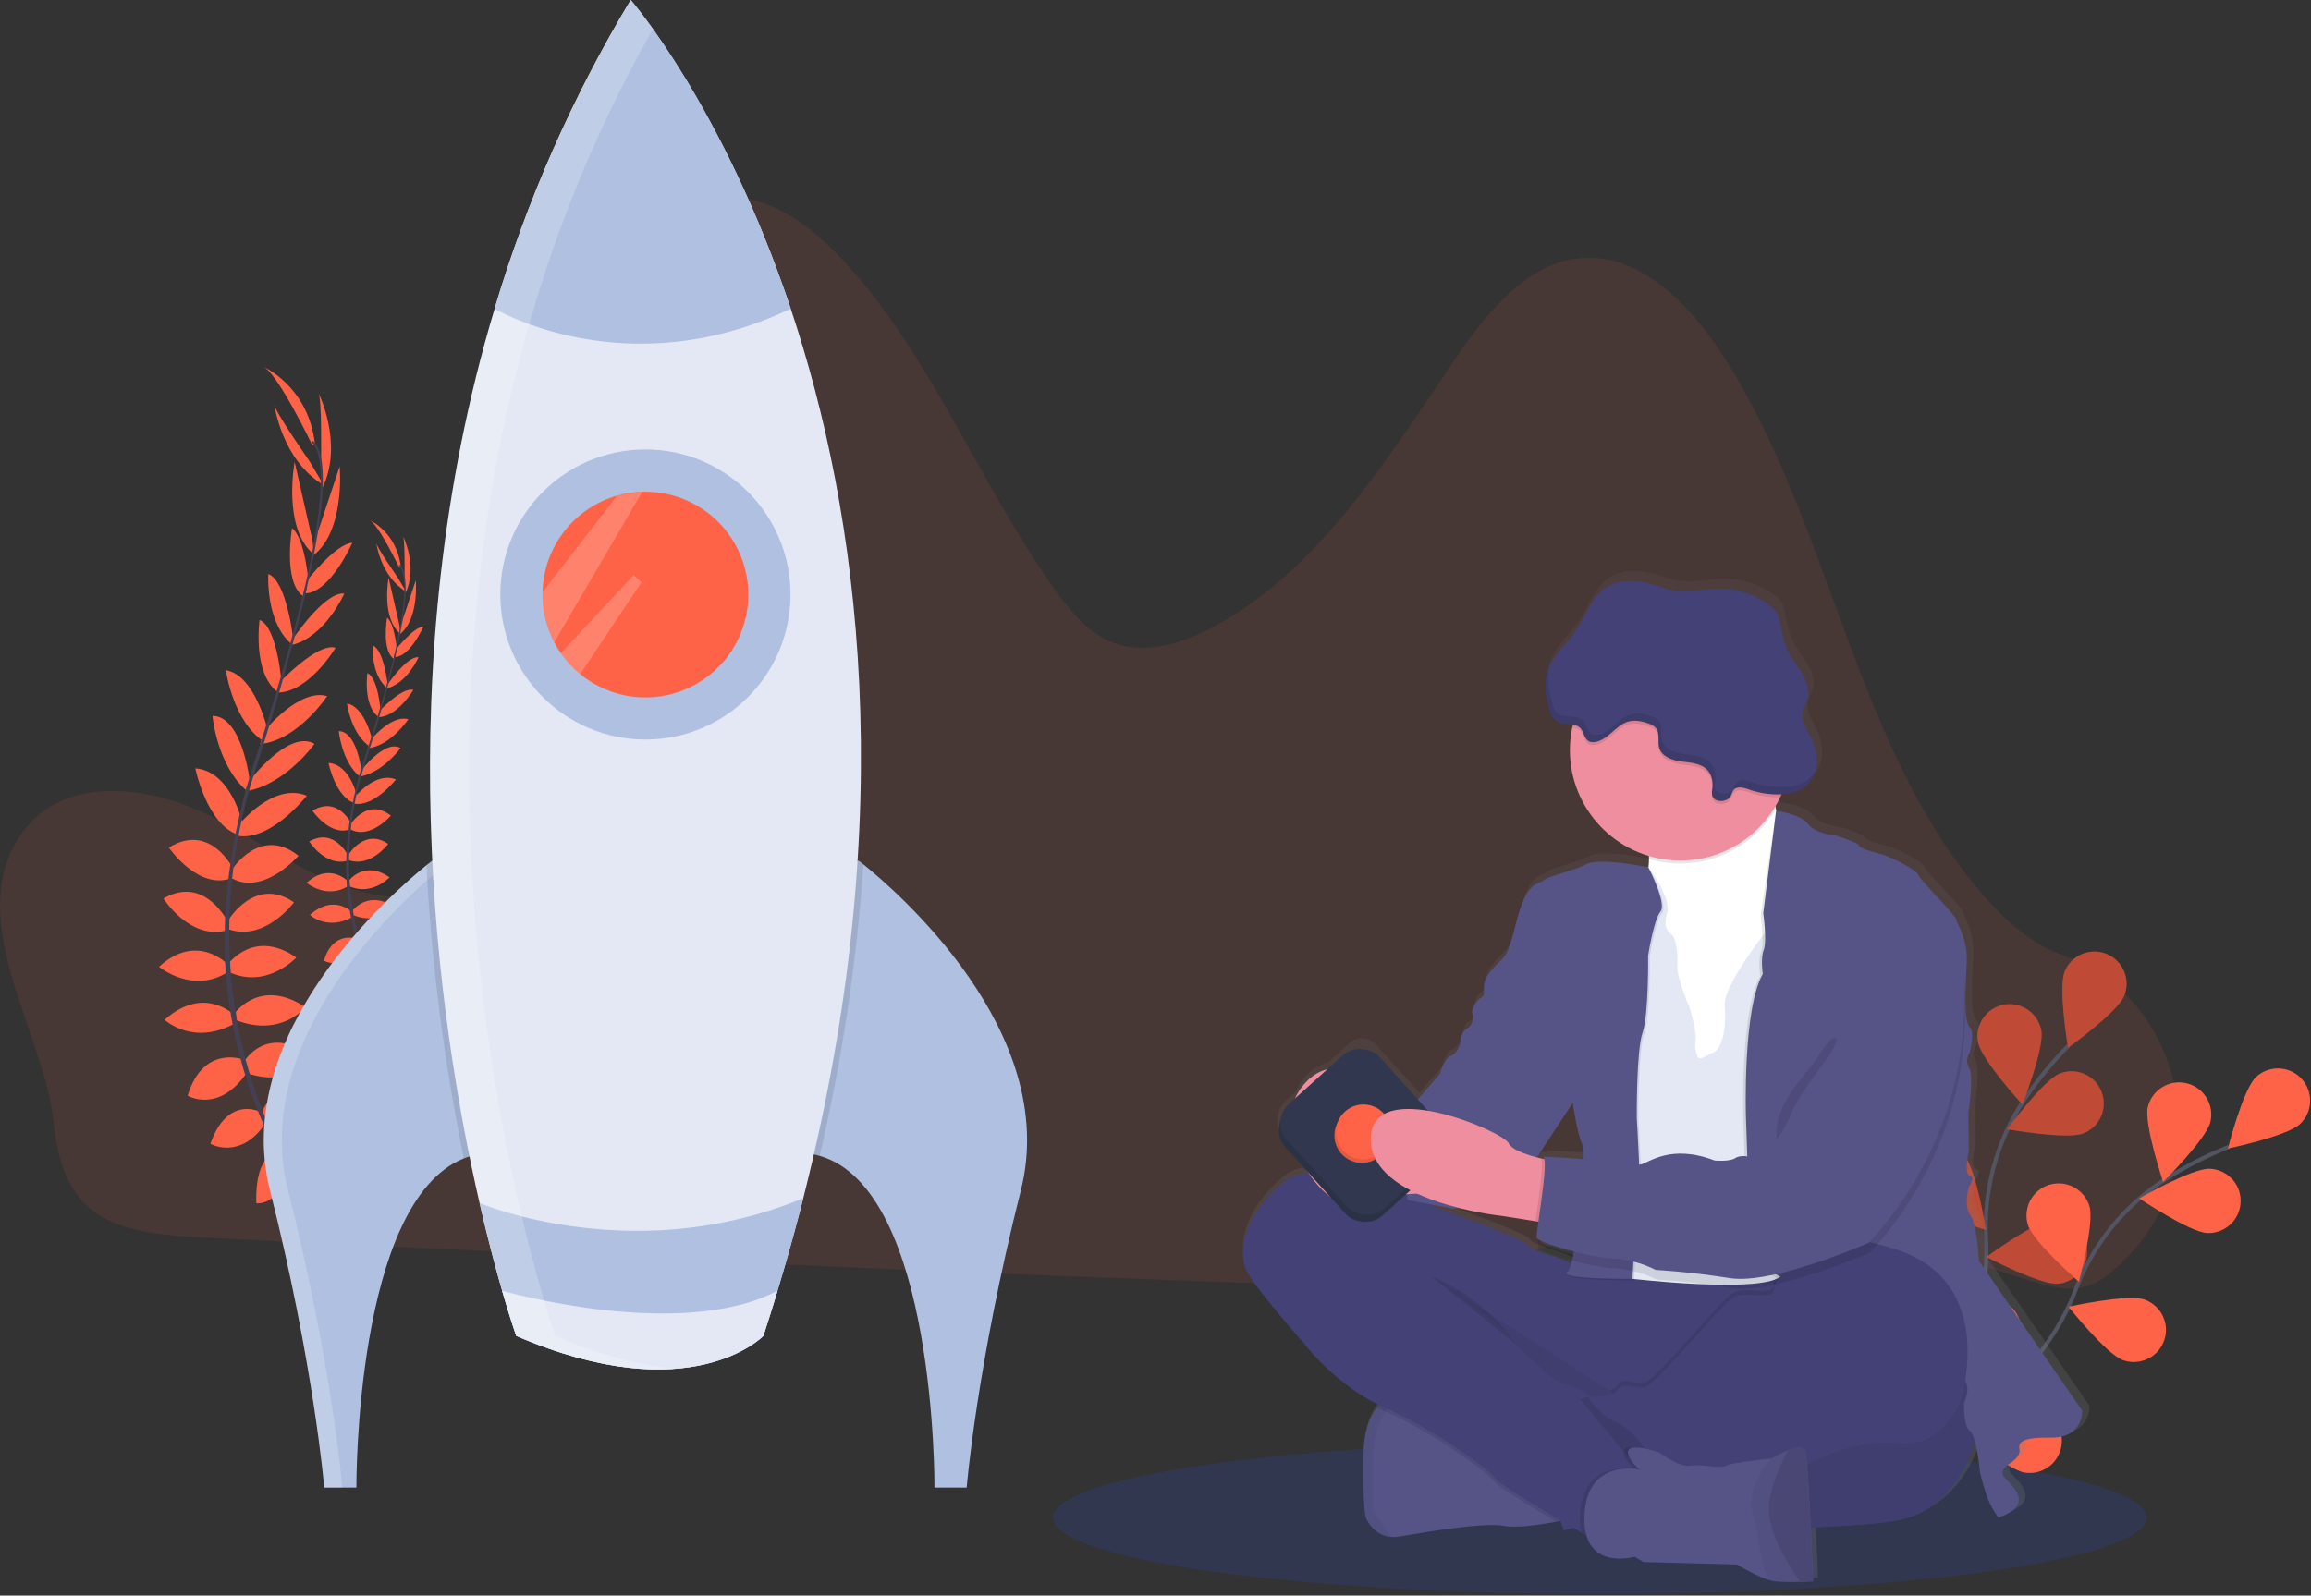 <?xml version="1.0" encoding="UTF-8"?>
<svg width="1141px" height="788px" viewBox="0 0 1141 788" version="1.1" xmlns="http://www.w3.org/2000/svg" xmlns:xlink="http://www.w3.org/1999/xlink">
    <rect x="0" y="0" width="1141" height="788" fill="#333333" stroke="none"/>
    <!-- Generator: Sketch 52.6 (67491) - http://www.bohemiancoding.com/sketch -->
    <title>ssss</title>
    <desc>Created with Sketch.</desc>
    <defs>
        <linearGradient x1="50%" y1="99.991%" x2="50%" y2="-0.003%" id="linearGradient-1">
            <stop stop-color="#808080" stop-opacity="0.25" offset="0%"></stop>
            <stop stop-color="#808080" stop-opacity="0.12" offset="54%"></stop>
            <stop stop-color="#808080" stop-opacity="0.1" offset="100%"></stop>
        </linearGradient>
    </defs>
    <g id="Page-1" stroke="none" stroke-width="1" fill="none" fill-rule="evenodd">
        <g id="ssss" transform="translate(-1, 0)">
            <path d="M9.76,414.46 C29.92,381.53 75.51,387.27 107.84,404.46 C140.17,421.65 172.43,447.31 208.01,442.38 C238.01,438.22 262.61,412.06 275.9,381.88 C289.19,351.7 293.09,317.67 296.83,284.34 C301.53,242.467 306.227,200.567 310.92,158.64 C312.64,143.31 314.67,127.13 323.29,115 C334.68,99 355.56,94.08 373.42,98.89 C391.28,103.7 406.51,116.6 419.54,130.99 C461.28,177.07 484.93,239.36 521.42,290.64 C528.85,301.08 537.24,311.4 548.34,316.44 C564.34,323.69 582.71,318.56 598.34,310.49 C649.34,284.2 683.6,230.55 717.27,180.49 C733.65,156.16 753.62,130.14 780.87,127.49 C809.54,124.64 834.43,149.07 851.28,174.94 C905.36,258.18 916.95,371.82 982.28,444.42 C990.39,453.42 999.34,461.74 1009.65,467.33 C1013.05,469.167 1016.595,470.723 1020.25,471.98 C1077.25,491.71 1096.25,570.91 1054.09,617.87 C1053.18,618.87 1052.25,619.87 1051.31,620.87 C1045.05,627.48 1037.96,633.73 1029.5,635.7 C1021.63,637.52 1013.5,635.42 1005.7,633.15 C955.84,618.6 906.58,596.36 855.03,597.44 C804.87,598.44 757.29,621.61 707.69,629.95 C674.34,635.56 640.41,634.44 606.69,633.23 C494.383,629.19 382.1,624.49 269.84,619.13 C214.12,616.57 158.38,614.13 102.67,611.28 C59.75,609.05 32.41,604.14 27.43,554.33 C23.07,510.71 -16.09,456.7 9.76,414.46 Z" id="Path" fill="#FF6347" opacity="0.1"></path>
            <ellipse id="Oval" fill="#30374E" cx="790.9" cy="749.54" rx="269.99" ry="37.73"></ellipse>
            <path d="M149.74,586.77 C149.74,586.77 162.94,583.77 171.59,592.64 C171.59,592.64 166.03,597.64 152.95,592.1 L149.74,586.77 Z" id="Path" fill="#FF6347"></path>
            <path d="M148.28,586.64 C148.28,586.64 140.46,597.72 145.42,609.09 C145.42,609.09 152.18,605.84 151.99,591.64 L148.28,586.64 Z" id="Path" fill="#FF6347"></path>
            <path d="M139.48,569.94 C139.48,569.94 144.17,559.79 166.48,572.06 C166.48,572.06 164.08,578.84 154.6,578.94 C145.12,579.04 142.28,574.93 139.48,569.94 Z" id="Path" fill="#FF6347"></path>
            <path d="M138.06,569.32 C138.06,569.32 126.89,568.8 127.52,594.24 C127.52,594.24 134.65,595.24 139.1,586.86 C143.55,578.48 141.19,574.15 138.06,569.32 Z" id="Path" fill="#FF6347"></path>
            <path d="M130.28,549.52 C130.28,549.52 135.28,531.84 158.75,542.64 C158.75,542.64 154.65,558.83 132.95,555.28 L130.28,549.52 Z" id="Path" fill="#FF6347"></path>
            <path d="M121.57,524.18 C121.57,524.18 132.15,505.94 154.06,520.74 C154.06,520.74 147.87,537.61 123.77,530.29 L121.57,524.18 Z" id="Path" fill="#FF6347"></path>
            <path d="M117.43,499.78 C117.43,499.78 130.06,482.83 151.79,497.47 C151.79,497.47 139.73,512.41 117.7,503.87 L117.43,499.78 Z" id="Path" fill="#FF6347"></path>
            <path d="M113.69,476.06 C113.69,476.06 126.45,458.4 147.28,472.91 C147.28,472.91 132.6,488.74 113.95,479.98 L113.69,476.06 Z" id="Path" fill="#FF6347"></path>
            <path d="M113.51,454.8 C113.51,454.8 126.66,432.27 146.16,445.63 C146.16,445.63 131.74,465.2 113.79,458.89 L113.51,454.8 Z" id="Path" fill="#FF6347"></path>
            <path d="M115.28,429.82 C115.28,429.82 129.28,407.42 148.37,422.64 C148.37,422.64 131.27,442.39 115.5,433.79 L115.28,429.82 Z" id="Path" fill="#FF6347"></path>
            <path d="M118.91,407.36 C118.91,407.36 135.91,386.05 152.46,392.99 C152.46,392.99 134.78,415.59 118.46,412.75 L118.91,407.36 Z" id="Path" fill="#FF6347"></path>
            <path d="M123.91,385.96 C123.91,385.96 143.45,359.96 156.28,367.34 C156.28,367.34 141.97,387.43 122.7,390.69 L123.91,385.96 Z" id="Path" fill="#FF6347"></path>
            <path d="M131.53,361.02 C131.53,361.02 148.7,339.7 162.53,343.78 C162.53,343.78 148.08,365.67 129.43,367.46 L131.53,361.02 Z" id="Path" fill="#FF6347"></path>
            <path d="M138.38,337.71 C138.38,337.71 157.56,317.11 166.69,319.89 C166.69,319.89 153.34,342.25 137.77,342.04 L138.38,337.71 Z" id="Path" fill="#FF6347"></path>
            <path d="M145.15,316.15 C145.15,316.15 161.24,292 170.97,293.15 C170.97,293.15 161.66,314.34 145.31,318.48 L145.15,316.15 Z" id="Path" fill="#FF6347"></path>
            <path d="M152.14,287.24 C152.14,287.24 166.53,268.58 174.95,268.06 C174.95,268.06 164.24,292.4 151.88,293.06 L152.14,287.24 Z" id="Path" fill="#FF6347"></path>
            <path d="M156.14,268.03 L168.72,230.34 C168.72,230.34 171.72,263.44 154.72,274.96 L156.14,268.03 Z" id="Path" fill="#FF6347"></path>
            <path d="M159.53,227.17 C159.53,227.17 159.97,196.38 158.2,194 C158.2,194 170.67,218.74 160.34,240.71 L159.53,227.17 Z" id="Path" fill="#FF6347"></path>
            <path d="M129.64,549.15 C129.64,549.15 113.38,540.53 104.87,564.88 C104.87,564.88 119.37,573.16 131.87,555.07 L129.64,549.15 Z" id="Path" fill="#FF6347"></path>
            <path d="M121,523.23 C121,523.23 101.28,515.78 93.65,541.11 C93.65,541.11 109.12,550.26 123.16,529.35 L121,523.23 Z" id="Path" fill="#FF6347"></path>
            <path d="M116.64,501.31 C116.64,501.31 101.85,486.2 82.28,503.64 C82.28,503.64 96.22,516.83 116.91,505.43 L116.64,501.31 Z" id="Path" fill="#FF6347"></path>
            <path d="M113.22,476.1 C113.22,476.1 98.22,460.29 79.51,477.46 C79.51,477.46 96.17,491.19 113.51,480.01 L113.22,476.1 Z" id="Path" fill="#FF6347"></path>
            <path d="M113.55,455.4 C113.55,455.4 102.19,431.93 81.72,443.73 C81.72,443.73 94.58,464.36 112.96,459.47 L113.55,455.4 Z" id="Path" fill="#FF6347"></path>
            <path d="M116.45,429.64 C116.45,429.64 105.12,405.74 84.39,418.57 C84.39,418.57 99.05,440.18 115.73,433.5 L116.45,429.64 Z" id="Path" fill="#FF6347"></path>
            <path d="M120.98,407.34 C120.98,407.34 115.34,380.69 97.43,379.47 C97.43,379.47 103.11,407.6 118.94,412.35 L120.98,407.34 Z" id="Path" fill="#FF6347"></path>
            <path d="M124.37,385.98 C124.37,385.98 120.7,353.67 105.91,353.52 C105.91,353.52 108.06,378.09 123.02,390.67 L124.37,385.98 Z" id="Path" fill="#FF6347"></path>
            <path d="M133,359.99 C133,359.99 126.79,333.33 112.53,330.99 C112.53,330.99 116.03,356.99 132.06,366.71 L133,359.99 Z" id="Path" fill="#FF6347"></path>
            <path d="M140.06,337.79 C140.06,337.79 138.06,309.72 129.16,306.17 C129.16,306.17 125.55,331.95 137.81,341.55 L140.06,337.79 Z" id="Path" fill="#FF6347"></path>
            <path d="M145.79,315.8 C145.79,315.8 142.64,286.95 133.48,283.48 C133.48,283.48 131.98,306.57 144.58,317.78 L145.79,315.8 Z" id="Path" fill="#FF6347"></path>
            <path d="M153.54,289.46 C153.54,289.46 151.9,265.95 145.19,260.85 C145.19,260.85 140.61,287.04 150.54,294.41 L153.54,289.46 Z" id="Path" fill="#FF6347"></path>
            <path d="M155.28,266.92 L146.48,228.18 C146.48,228.18 140.25,260.82 156.05,273.96 L155.28,266.92 Z" id="Path" fill="#FF6347"></path>
            <path d="M153.91,227.92 C153.91,227.92 136.28,202.64 136.42,199.7 C136.42,199.7 139.96,227.18 160.83,239.59 L153.91,227.92 Z" id="Path" fill="#FF6347"></path>
            <path d="M155.28,220.03 C155.28,220.03 137.82,183.64 130.85,181.03 C130.85,181.03 152.94,190.46 156.46,218.83 L155.28,220.03 Z" id="Path" fill="#FF6347"></path>
            <path d="M151.82,293.25 L150.82,293 C160.67,251 162.06,224.52 154.72,218.44 L155.4,217.62 C163.14,224.06 161.92,250.22 151.82,293.25 Z" id="Path" fill="#444053"></path>
            <path d="M123.54,391.91 L121.99,391.48 C123.08,387.62 124.26,383.69 125.52,379.82 C136.52,346.1 145.66,314.82 151.27,290.88 L152.54,290.13 C146.92,314.13 138.03,346.56 127.05,380.31 C125.8,384.17 124.62,388.07 123.54,391.91 Z" id="Path" fill="#444053"></path>
            <path d="M170.59,616.31 C170.37,616.1 148.37,594.44 131.47,556.07 C121.568,533.611 115.287,509.725 112.86,485.3 C109.86,454.77 113.96,420.17 122.86,388.4 L124.14,389.72 C104.14,461.03 117.95,520.06 133.37,555.12 C150.1,593.12 171.85,614.57 172.07,614.78 L170.59,616.31 Z" id="Path" fill="#444053"></path>
            <path d="M194.81,502.1 C194.81,502.1 202.81,500.27 208.03,505.65 C208.03,505.65 204.66,508.65 196.76,505.32 L194.81,502.1 Z" id="Path" fill="#FF6347"></path>
            <path d="M193.94,502.03 C193.94,502.03 189.22,508.73 192.22,515.6 C192.22,515.6 196.3,513.6 196.22,505.05 L193.94,502.03 Z" id="Path" fill="#FF6347"></path>
            <path d="M188.62,491.92 C188.62,491.92 191.45,485.79 204.92,493.21 C204.92,493.21 203.47,497.3 197.74,497.36 C192.01,497.42 190.33,494.94 188.62,491.92 Z" id="Path" fill="#FF6347"></path>
            <path d="M187.76,491.55 C187.76,491.55 181,491.24 181.38,506.61 C181.38,506.61 185.69,507.21 188.38,502.15 C191.07,497.09 189.65,494.47 187.76,491.55 Z" id="Path" fill="#FF6347"></path>
            <path d="M183.03,479.58 C183.03,479.58 186.1,468.89 200.26,475.4 C200.26,475.4 197.79,485.19 184.67,483.04 L183.03,479.58 Z" id="Path" fill="#FF6347"></path>
            <path d="M177.79,464.26 C177.79,464.26 184.18,453.26 197.43,462.18 C197.43,462.18 193.68,472.38 179.12,467.95 L177.79,464.26 Z" id="Path" fill="#FF6347"></path>
            <path d="M175.28,449.51 C175.28,449.51 182.92,439.26 196.05,448.11 C196.05,448.11 188.77,457.11 175.45,451.98 L175.28,449.51 Z" id="Path" fill="#FF6347"></path>
            <path d="M173.02,435.17 C173.02,435.17 180.74,424.49 193.33,433.27 C193.33,433.27 184.46,442.84 173.18,437.54 L173.02,435.17 Z" id="Path" fill="#FF6347"></path>
            <path d="M172.92,422.31 C172.92,422.31 180.92,408.7 192.65,416.77 C192.65,416.77 183.93,428.6 173.08,424.77 L172.92,422.31 Z" id="Path" fill="#FF6347"></path>
            <path d="M173.96,407.22 C173.96,407.22 182.45,393.67 193.96,402.84 C193.96,402.84 183.62,414.78 174.08,409.58 L173.96,407.22 Z" id="Path" fill="#FF6347"></path>
            <path d="M176.18,393.64 C176.18,393.64 186.45,380.76 196.46,384.96 C196.46,384.96 185.77,398.62 175.93,396.9 L176.18,393.64 Z" id="Path" fill="#FF6347"></path>
            <path d="M179.2,380.7 C179.2,380.7 191.01,364.99 198.77,369.44 C198.77,369.44 190.12,381.59 178.47,383.56 L179.2,380.7 Z" id="Path" fill="#FF6347"></path>
            <path d="M183.81,365.64 C183.81,365.64 194.19,352.75 202.57,355.22 C202.57,355.22 193.84,368.45 182.57,369.53 L183.81,365.64 Z" id="Path" fill="#FF6347"></path>
            <path d="M187.95,351.53 C187.95,351.53 199.54,339.08 205.06,340.76 C205.06,340.76 197,354.27 187.58,354.15 L187.95,351.53 Z" id="Path" fill="#FF6347"></path>
            <path d="M192.04,338.5 C192.04,338.5 201.77,323.9 207.65,324.58 C207.65,324.58 202.03,337.39 192.14,339.9 L192.04,338.5 Z" id="Path" fill="#FF6347"></path>
            <path d="M196.28,321.02 C196.28,321.02 204.98,309.74 210.07,309.42 C210.07,309.42 203.59,324.14 196.12,324.51 L196.28,321.02 Z" id="Path" fill="#FF6347"></path>
            <path d="M198.69,309.4 L206.28,286.64 C206.28,286.64 208.08,306.64 197.79,313.64 L198.69,309.4 Z" id="Path" fill="#FF6347"></path>
            <path d="M200.74,284.7 C200.74,284.7 201,266.09 199.93,264.65 C199.93,264.65 207.47,279.6 201.22,292.89 L200.74,284.7 Z" id="Path" fill="#FF6347"></path>
            <path d="M182.66,479.36 C182.66,479.36 172.84,474.14 167.66,488.86 C167.66,488.86 176.43,493.86 183.99,482.94 L182.66,479.36 Z" id="Path" fill="#FF6347"></path>
            <path d="M177.45,463.64 C177.45,463.64 165.52,459.14 160.91,474.45 C160.91,474.45 170.26,479.98 178.75,467.35 L177.45,463.64 Z" id="Path" fill="#FF6347"></path>
            <path d="M174.8,450.43 C174.8,450.43 165.87,441.3 154.03,451.83 C154.03,451.83 162.46,459.83 174.97,452.91 L174.8,450.43 Z" id="Path" fill="#FF6347"></path>
            <path d="M172.74,435.19 C172.74,435.19 163.67,425.64 152.36,436.02 C152.36,436.02 162.43,444.31 172.9,437.56 L172.74,435.19 Z" id="Path" fill="#FF6347"></path>
            <path d="M172.94,422.64 C172.94,422.64 166.07,408.45 153.69,415.58 C153.69,415.58 161.47,428.05 172.58,425.1 L172.94,422.64 Z" id="Path" fill="#FF6347"></path>
            <path d="M174.69,407.09 C174.69,407.09 167.84,392.64 155.28,400.4 C155.28,400.4 164.14,413.47 174.23,409.4 L174.69,407.09 Z" id="Path" fill="#FF6347"></path>
            <path d="M177.43,393.64 C177.43,393.64 174.02,377.52 163.19,376.79 C163.19,376.79 166.62,393.79 176.19,396.66 L177.43,393.64 Z" id="Path" fill="#FF6347"></path>
            <path d="M179.48,380.71 C179.48,380.71 177.28,361.18 168.28,361.08 C168.28,361.08 169.58,375.94 178.62,383.55 L179.48,380.71 Z" id="Path" fill="#FF6347"></path>
            <path d="M184.69,365 C184.69,365 180.94,348.88 172.32,347.46 C172.32,347.46 174.44,363.17 184.13,369.05 L184.69,365 Z" id="Path" fill="#FF6347"></path>
            <path d="M188.96,351.58 C188.96,351.58 187.73,334.58 182.38,332.46 C182.38,332.46 180.19,348.05 187.6,353.85 L188.96,351.58 Z" id="Path" fill="#FF6347"></path>
            <path d="M192.43,338.28 C192.43,338.28 190.53,320.84 184.99,318.74 C184.99,318.74 184.08,332.74 191.7,339.48 L192.43,338.28 Z" id="Path" fill="#FF6347"></path>
            <path d="M197.11,322.36 C197.11,322.36 196.11,308.15 192.11,305.06 C192.11,305.06 189.34,320.9 195.34,325.35 L197.11,322.36 Z" id="Path" fill="#FF6347"></path>
            <path d="M198.19,308.73 L192.87,285.31 C192.87,285.31 189.1,305.05 198.65,312.99 L198.19,308.73 Z" id="Path" fill="#FF6347"></path>
            <path d="M197.34,285.16 C197.34,285.16 186.69,269.89 186.77,268.1 C186.77,268.1 188.9,284.71 201.52,292.21 L197.34,285.16 Z" id="Path" fill="#FF6347"></path>
            <path d="M198.14,280.38 C198.14,280.38 187.58,258.38 183.37,256.83 C183.37,256.83 196.73,262.53 198.85,279.69 L198.14,280.38 Z" id="Path" fill="#FF6347"></path>
            <path d="M196.07,324.64 L195.44,324.49 C201.44,299.1 202.24,283.09 197.8,279.42 L198.21,278.92 C202.92,282.82 202.18,298.64 196.07,324.64 Z" id="Path" fill="#444053"></path>
            <path d="M178.98,384.3 L178.04,384.03 C178.7,381.7 179.42,379.33 180.18,377.03 C186.81,356.64 192.35,337.73 195.74,323.26 L196.51,322.8 C193.11,337.3 187.74,356.92 181.1,377.33 C180.34,379.64 179.63,381.97 178.98,384.3 Z" id="Path" fill="#444053"></path>
            <path d="M207.42,519.96 C207.29,519.83 193.99,506.74 183.77,483.54 C177.788,469.962 173.991,455.524 172.52,440.76 C170.69,422.3 173.19,401.38 178.58,382.17 L179.35,382.97 C167.26,426.08 175.61,461.77 184.93,482.97 C195.05,505.97 208.19,518.9 208.33,519.03 L207.42,519.96 Z" id="Path" fill="#444053"></path>
            <path d="M237.5,569.96 C234.934,570.416 232.421,571.133 230,572.1 C176.06,593.64 176.96,734.64 176.96,734.64 L161.08,734.64 C161.08,734.64 156.08,674.13 134.29,587.8 C114.66,510.13 195.17,440.52 211.52,427.32 C213.36,425.85 214.38,425.07 214.38,425.07 C295.47,454.87 237.5,569.96 237.5,569.96 Z" id="Path" fill="#AFC0E0"></path>
            <path d="M220.28,427.52 C218.41,426.66 216.48,425.84 214.43,425.09 C214.43,425.09 213.43,425.87 211.57,427.34 C195.22,440.54 114.71,510.15 134.34,587.82 C156.13,674.15 161.08,734.64 161.08,734.64 L170.01,734.64 C170.01,734.64 165.06,674.13 143.22,587.8 C123.67,510.49 203.4,441.14 220.28,427.52 Z" id="Path" fill="#FFFFFF" opacity="0.2"></path>
            <path d="M505.04,587.82 C483.2,674.15 478.28,734.64 478.28,734.64 L462.37,734.64 C462.37,734.64 463.37,587.28 405.64,570.83 C404.39,570.455 403.117,570.158 401.83,569.94 C401.83,569.94 343.83,454.85 424.95,425.07 C424.95,425.07 425.77,425.68 427.25,426.87 C442.28,438.9 524.89,509.25 505.04,587.82 Z" id="Path" fill="#AFC0E0"></path>
            <path d="M237.5,569.96 C234.934,570.416 232.421,571.133 230,572.1 C220.248,524.373 214.071,475.986 211.52,427.34 C213.36,425.87 214.38,425.09 214.38,425.09 C295.47,454.87 237.5,569.96 237.5,569.96 Z" id="Path" fill="#000000" opacity="0.1"></path>
            <path d="M427.28,426.89 C423.974,475.394 416.747,523.552 405.67,570.89 C404.42,570.515 403.147,570.218 401.86,570 C401.86,570 343.86,454.91 424.98,425.13 C424.95,425.09 425.77,425.7 427.28,426.89 Z" id="Path" fill="#000000" opacity="0.1"></path>
            <path d="M397.59,591.78 C391.99,613.873 385.427,636.54 377.9,659.78 C377.9,659.78 342.18,696.99 255.9,659.78 C255.9,659.78 247.28,635.48 237.8,594.17 C216.93,503.34 191.9,330.25 245.23,152.46 C261.111,99.013 283.683,47.787 312.41,-5.68434189e-14 C312.41,-5.68434189e-14 357.97,52.31 391.41,152.43 C424.85,252.55 446.13,400.5 397.59,591.78 Z" id="Path" fill="#E3E8F4"></path>
            <circle id="Oval" fill="#AFC0E0" cx="319.66" cy="293.6" r="71.63"></circle>
            <path d="M370.46,293.64 C370.46,313.276 359.143,331.153 341.395,339.554 C323.647,347.955 302.647,345.376 287.46,332.93 C283.828,329.939 280.625,326.463 277.94,322.6 C276.734,320.874 275.639,319.074 274.66,317.21 C270.85,309.938 268.863,301.85 268.87,293.64 C268.87,293.23 268.87,292.83 268.87,292.43 C269.405,270.131 284.407,250.782 305.87,244.71 C309.862,243.61 313.971,242.985 318.11,242.85 L319.63,242.85 C333.106,242.842 346.034,248.189 355.567,257.715 C365.1,267.24 370.457,280.164 370.46,293.64 Z" id="Path" fill="#FF6347"></path>
            <path d="M391.4,152.43 C310.13,191.34 245.18,152.43 245.18,152.43 C261.079,98.991 283.668,47.775 312.41,0 C312.41,0 357.97,52.31 391.4,152.43 Z" id="Path" fill="#AFC0E0"></path>
            <path d="M397.59,591.78 C393.79,606.74 389.557,621.957 384.89,637.43 C382.677,644.81 380.343,652.25 377.89,659.75 C377.89,659.75 342.17,696.96 255.89,659.75 C255.89,659.75 253.09,651.86 248.89,637.43 C245.75,626.53 241.84,611.92 237.76,594.14 C237.76,594.14 269.88,607.85 315.47,607.85 C343.634,607.946 371.54,602.486 397.59,591.78 Z" id="Path" fill="#AFC0E0"></path>
            <path d="M384.89,637.43 C382.677,644.81 380.343,652.25 377.89,659.75 C377.89,659.75 342.17,696.96 255.89,659.75 C255.89,659.75 253.09,651.86 248.89,637.43 C248.88,637.43 336.82,662.73 384.89,637.43 Z" id="Path" fill="#E3E8F4"></path>
            <path d="M305.9,244.64 L305.79,244.72 L268.89,292.36 C268.89,292.76 268.89,293.16 268.89,293.57 C268.883,301.78 270.87,309.868 274.68,317.14 L318.16,242.78 L305.9,244.64 Z" id="Path" fill="#FFFFFF" opacity="0.2"></path>
            <path d="M317.68,287.64 L287.46,332.89 C283.828,329.899 280.625,326.423 277.94,322.56 L313.94,283.92 L317.68,287.64 Z" id="Path" fill="#FFFFFF" opacity="0.2"></path>
            <path d="M275.2,659.76 C275.2,659.76 266.58,635.45 257.1,594.15 C236.23,503.31 211.2,330.22 264.53,152.43 C278.865,104.324 298.608,57.998 323.38,14.34 C316.61,4.85 312.38,0.01 312.38,0.01 C283.649,47.783 261.07,98.995 245.18,152.43 C191.85,330.22 216.88,503.31 237.75,594.15 C247.23,635.45 255.85,659.76 255.85,659.76 C289.94,674.45 316.13,677.53 335.35,675.89 C318.93,674.64 298.99,670.01 275.2,659.76 Z" id="Path" fill="#FFFFFF" opacity="0.2"></path>
            <path d="M937.98,728.93 C937.98,728.93 984.72,670.77 981.62,612.52 C980.165,588.1 986.671,563.868 1000.16,543.46 C1006.652,533.806 1014.016,524.768 1022.16,516.46" id="Path" stroke="#535461" stroke-width="2"></path>
            <path d="M1020.39,479.78 C1017.05,487.89 1022.05,517.46 1022.05,517.46 C1022.05,517.46 1046.42,499.98 1049.76,491.87 C1053.099,483.76 1049.23,474.479 1041.12,471.14 C1033.01,467.801 1023.729,471.67 1020.39,479.78 Z" id="Path" fill="#FF6347"></path>
            <path d="M977.61,514.72 C979.22,523.34 999.49,545.44 999.49,545.44 C999.49,545.44 1010.49,517.53 1008.84,508.9 C1007.233,500.276 998.939,494.588 990.315,496.195 C981.691,497.802 976.003,506.096 977.61,514.72 Z" id="Path" fill="#FF6347"></path>
            <path d="M947.07,591.94 C952.81,598.57 981.47,607.42 981.47,607.42 C981.47,607.42 976.83,577.79 971.09,571.15 C965.295,564.746 955.445,564.148 948.918,569.802 C942.39,575.457 941.578,585.291 947.09,591.94 L947.07,591.94 Z" id="Path" fill="#FF6347"></path>
            <path d="M937.12,655.57 C941.65,663.08 968.4,676.64 968.4,676.64 C968.4,676.64 968.84,646.64 964.31,639.14 C961.375,634.283 956.072,631.361 950.398,631.474 C944.724,631.587 939.542,634.719 936.803,639.689 C934.064,644.659 934.185,650.713 937.12,655.57 Z" id="Path" fill="#FF6347"></path>
            <path d="M1029.68,559.71 C1021.54,562.96 992.02,557.66 992.02,557.66 C992.02,557.66 1009.74,533.47 1017.89,530.21 C1026.036,526.954 1035.279,530.919 1038.535,539.065 C1041.791,547.211 1037.826,556.454 1029.68,559.71 Z" id="Path" fill="#FF6347"></path>
            <path d="M1017.1,633.98 C1008.36,634.65 981.78,620.76 981.78,620.76 C981.78,620.76 1005.92,602.97 1014.67,602.3 C1023.303,601.819 1030.736,608.329 1031.397,616.95 C1032.059,625.571 1025.705,633.139 1017.1,633.98 Z" id="Path" fill="#FF6347"></path>
            <path d="M994.97,704.48 C986.46,706.62 957.92,697.42 957.92,697.42 C957.92,697.42 978.71,675.81 987.22,673.68 C992.722,672.296 998.544,673.952 1002.494,678.024 C1006.444,682.097 1007.921,687.967 1006.369,693.424 C1004.817,698.881 1000.472,703.096 994.97,704.48 Z" id="Path" fill="#FF6347"></path>
            <path d="M1020.39,479.78 C1017.05,487.89 1022.05,517.46 1022.05,517.46 C1022.05,517.46 1046.42,499.98 1049.76,491.87 C1053.099,483.76 1049.23,474.479 1041.12,471.14 C1033.01,467.801 1023.729,471.67 1020.39,479.78 Z" id="Path" fill="#000000" opacity="0.25"></path>
            <path d="M977.61,514.72 C979.22,523.34 999.49,545.44 999.49,545.44 C999.49,545.44 1010.49,517.53 1008.84,508.9 C1007.233,500.276 998.939,494.588 990.315,496.195 C981.691,497.802 976.003,506.096 977.61,514.72 Z" id="Path" fill="#000000" opacity="0.25"></path>
            <path d="M947.07,591.94 C952.81,598.57 981.47,607.42 981.47,607.42 C981.47,607.42 976.83,577.79 971.09,571.15 C965.295,564.746 955.445,564.148 948.918,569.802 C942.39,575.457 941.578,585.291 947.09,591.94 L947.07,591.94 Z" id="Path" fill="#000000" opacity="0.25"></path>
            <path d="M937.12,655.57 C941.65,663.08 968.4,676.64 968.4,676.64 C968.4,676.64 968.84,646.64 964.31,639.14 C961.375,634.283 956.072,631.361 950.398,631.474 C944.724,631.587 939.542,634.719 936.803,639.689 C934.064,644.659 934.185,650.713 937.12,655.57 Z" id="Path" fill="#000000" opacity="0.25"></path>
            <path d="M1029.68,559.71 C1021.54,562.96 992.02,557.66 992.02,557.66 C992.02,557.66 1009.74,533.47 1017.89,530.21 C1026.036,526.954 1035.279,530.919 1038.535,539.065 C1041.791,547.211 1037.826,556.454 1029.68,559.71 Z" id="Path" fill="#000000" opacity="0.25"></path>
            <path d="M1017.1,633.98 C1008.36,634.65 981.78,620.76 981.78,620.76 C981.78,620.76 1005.92,602.97 1014.67,602.3 C1023.303,601.819 1030.736,608.329 1031.397,616.95 C1032.059,625.571 1025.705,633.139 1017.1,633.98 Z" id="Path" fill="#000000" opacity="0.25"></path>
            <path d="M994.97,704.48 C986.46,706.62 957.92,697.42 957.92,697.42 C957.92,697.42 978.71,675.81 987.22,673.68 C992.722,672.296 998.544,673.952 1002.494,678.024 C1006.444,682.097 1007.921,687.967 1006.369,693.424 C1004.817,698.881 1000.472,703.096 994.97,704.48 Z" id="Path" fill="#000000" opacity="0.25"></path>
            <path d="M938.4,726.5 C938.4,726.5 1004.7,692.26 1025.47,637.76 C1034.032,614.84 1049.803,595.319 1070.41,582.13 C1080.24,575.94 1090.616,570.664 1101.41,566.37" id="Path" stroke="#535461" stroke-width="2"></path>
            <path d="M1114.7,532.1 C1108.36,538.17 1100.95,567.23 1100.95,567.23 C1100.95,567.23 1130.31,561.12 1136.65,555.06 C1143.001,548.999 1143.236,538.936 1137.175,532.585 C1131.114,526.234 1121.051,525.999 1114.7,532.06 L1114.7,532.1 Z" id="Path" fill="#FF6347"></path>
            <path d="M1061.44,546.71 C1059.44,555.25 1068.99,583.71 1068.99,583.71 C1068.99,583.71 1090.28,562.64 1092.34,554.05 C1094.333,545.531 1089.059,537.005 1080.547,534.983 C1072.035,532.961 1063.491,538.205 1061.44,546.71 Z" id="Path" fill="#FF6347"></path>
            <path d="M1002.22,604.93 C1004.78,613.32 1027.4,633.02 1027.4,633.02 C1027.4,633.02 1035.17,604.02 1032.61,595.67 C1030.956,590.241 1026.531,586.108 1021.003,584.826 C1015.474,583.544 1009.682,585.309 1005.808,589.456 C1001.934,593.603 1000.566,599.501 1002.22,604.93 Z" id="Path" fill="#FF6347"></path>
            <path d="M967.34,659.07 C968.44,667.78 987.4,691.01 987.4,691.01 C987.4,691.01 999.96,663.78 998.85,655.07 C997.745,646.369 989.796,640.21 981.095,641.315 C972.394,642.42 966.235,650.369 967.34,659.07 Z" id="Path" fill="#FF6347"></path>
            <path d="M1090.81,608.94 C1082.04,608.62 1057.21,591.81 1057.21,591.81 C1057.21,591.81 1083.21,576.88 1091.98,577.2 C1097.65,577.409 1102.777,580.627 1105.431,585.642 C1108.085,590.656 1107.862,596.706 1104.846,601.512 C1101.83,606.317 1096.48,609.149 1090.81,608.94 Z" id="Path" fill="#FF6347"></path>
            <path d="M1049.21,671.74 C1040.94,668.81 1022.27,645.34 1022.27,645.34 C1022.27,645.34 1051.56,638.87 1059.82,641.8 C1065.168,643.695 1069.099,648.3 1070.132,653.879 C1071.165,659.459 1069.142,665.165 1064.827,668.849 C1060.511,672.533 1054.558,673.635 1049.21,671.74 Z" id="Path" fill="#FF6347"></path>
            <path d="M1000.4,727.23 C991.76,725.74 969.4,705.76 969.4,705.76 C969.4,705.76 997.17,694.44 1005.81,695.93 C1014.453,697.421 1020.251,705.637 1018.76,714.28 C1017.269,722.923 1009.053,728.721 1000.41,727.23 L1000.4,727.23 Z" id="Path" fill="#FF6347"></path>
            <path d="M1032.67,694.36 L981.28,619.83 C981.28,619.83 980.28,601.38 976.96,597.07 C973.64,592.76 976.24,583.17 976.24,583.17 C976.24,583.17 979.84,577.9 976.72,577.42 C973.6,576.94 976.24,565.19 976.24,565.19 L976,546.5 C976,546.5 978.88,528.5 976.48,524.22 C975.045,521.839 975.139,518.837 976.72,516.55 C976.72,516.55 979.6,506.24 976.72,503.61 C973.84,500.98 974.56,484.91 975.28,472.21 C976,459.51 970.23,452.32 970.23,450.4 C970.23,448.48 951.23,429.79 951.23,428.12 C951.23,426.45 939.23,419.49 932.02,417.57 C924.81,415.65 921.21,414.22 921.45,413.26 C921.69,412.3 910.16,408.47 910.16,408.47 C910.16,408.47 900.07,407.75 896.22,402.71 C892.37,397.67 880.63,396.23 880.29,396.18 C880.22,395.85 880.14,395.51 880.07,395.18 C880,394.85 879.92,394.46 879.85,394.1 C880.76,392.57 881.6,391.01 882.36,389.4 C882.59,388.91 882.81,388.4 883.02,387.94 C887.23,387.75 891.55,386.85 894.85,384.27 C898.277,381.403 900.36,377.242 900.6,372.78 C900.804,368.35 899.834,363.945 897.79,360.01 C895.69,355.69 892.6,351.22 893.66,346.54 C894.13,344.54 895.34,342.74 895.96,340.76 C897.13,337.01 896.05,332.89 894.23,329.41 C892.41,325.93 889.88,322.87 887.86,319.5 C885.28,315.206 883.558,310.451 882.79,305.5 C882.38,302.9 882.22,300.16 880.91,297.87 C879.824,296.171 878.389,294.722 876.7,293.62 C869.186,288.246 860.113,285.494 850.88,285.79 C844.34,286.02 837.82,287.79 831.33,286.98 C827.42,286.5 823.69,285.11 819.91,283.98 C811.85,281.6 802.56,280.62 795.54,285.23 C788.52,289.84 785.73,298.91 780.98,306 C776.78,312.28 770.62,317.54 767.42,324.18 C767.42,324.06 767.48,323.93 767.52,323.8 C766.733,325.337 766.132,326.961 765.73,328.64 C764.51,333.86 765.53,339.32 766.8,344.53 C767.45,347.22 768.35,350.14 770.68,351.63 C773.01,353.12 776.31,352.79 779.07,353.28 C778.97,353.73 778.85,354.19 778.75,354.65 C772.823,382.651 789.402,410.507 816.84,418.65 C816.84,419.14 816.84,419.65 816.84,420.11 C816.835,421.487 816.751,422.863 816.59,424.23 C816.59,424.23 792.44,419.23 785.95,422.63 C779.46,426.03 766.73,428.63 764.81,430.53 C762.89,432.43 758.09,431.01 753.81,442.28 C749.53,453.55 749.01,465.04 743.48,470.28 C737.95,475.52 735.08,479.15 734.84,482.99 C734.6,486.83 735.56,487.78 733.39,488.99 C731.22,490.2 728.11,495.22 729.07,497.14 C729.07,497.14 730.27,501.93 726.43,504.32 C722.59,506.71 723.06,511.51 723.06,511.51 C723.06,511.51 721.62,516.79 718.26,517.98 C714.9,519.17 712.73,527.09 712.73,527.09 L701.8,539.64 L680.21,515.74 C676.843,512.01 671.091,511.715 667.36,515.08 L656.76,524.64 C652.668,525.632 648.971,527.835 646.15,530.96 C643.84,533.332 641.98,536.104 640.66,539.14 L634.85,544.36 C631.116,548.99 630.529,555.409 633.36,560.64 L647.19,575.93 L647.28,576.06 C642.05,576.72 637.43,578.4 633.9,581.51 C613.25,599.72 613,616.51 616.13,624.16 C619.26,631.81 645.43,661.31 645.43,661.31 C645.43,661.31 660.64,681.08 682.6,691.6 L682.43,691.77 C682,692.23 681.57,692.77 681.15,693.27 L680.79,693.73 L680.46,694.19 L680.07,694.77 C679.96,694.92 679.86,695.08 679.76,695.24 C679.66,695.4 679.48,695.69 679.35,695.93 L679.08,696.39 C678.92,696.69 678.75,697 678.59,697.32 L678.43,697.63 C678.23,698.05 678.03,698.48 677.84,698.93 C677.77,699.09 677.71,699.26 677.64,699.42 C677.52,699.73 677.39,700.05 677.27,700.42 C677.15,700.79 677.12,700.83 677.05,701.04 C676.98,701.25 676.84,701.66 676.74,701.98 C676.64,702.3 676.6,702.43 676.54,702.65 C676.48,702.87 676.34,703.35 676.25,703.71 C676.16,704.07 676.14,704.13 676.08,704.36 C675.95,704.91 675.82,705.48 675.71,706.08 C675.71,706.3 675.63,706.53 675.59,706.76 C675.51,707.16 675.44,707.57 675.38,707.99 C675.33,708.28 675.3,708.57 675.26,708.86 C675.22,709.15 675.16,709.65 675.11,710.05 L675.02,710.97 C675.02,711.41 674.94,711.87 674.91,712.33 C674.91,712.61 674.91,712.89 674.86,713.17 C674.86,713.93 674.78,714.69 674.77,715.49 C674.29,743.49 675.93,747.6 675.93,747.6 C675.93,747.6 679.32,756.53 688.68,757.17 C690.054,757.271 691.435,757.197 692.79,756.95 C705.28,754.79 734.58,749.76 744.91,751.68 C751.12,752.83 762.62,751.13 770.81,749.58 L772.96,749.17 L774.46,753.93 L779.21,752.63 L783.21,754.96 L785.76,756.42 C790.5,772.5 809.76,767.02 809.76,767.02 L814.28,769.64 L860.64,770.84 C860.64,770.84 870.64,776.84 877.05,778.72 C877.812,778.951 878.591,779.121 879.38,779.23 C883.678,779.575 887.992,779.655 892.3,779.47 C895.85,779.38 898.6,779.23 898.6,779.23 C898.6,779.23 898.13,766.64 897.45,752.55 C915.17,751.81 930.88,750.7 940.39,749.03 C965.15,744.68 975.48,722.17 979.28,710.14 C980.422,715.057 981.234,720.045 981.71,725.07 C982.719,729.46 984.005,733.782 985.56,738.01 C986.912,741.412 988.686,744.63 990.84,747.59 C1009.1,741.36 998.05,732.02 994.2,727.94 C990.35,723.86 996.85,720.51 996.85,720.51 C996.85,720.51 1001.85,717.16 1001.41,714.04 C1000.97,710.92 1000.69,707.57 1017.02,707.81 C1033.35,708.05 1032.67,694.36 1032.67,694.36 Z M779.01,541.36 C779.22,542.73 781.5,557.5 783.56,561.36 C783.99,562.18 784.16,565.09 784.1,569.25 C774.42,568.48 764.34,568.07 764.34,568.07 C764.63,568.42 764.811,568.848 764.86,569.3 L763.34,568.96 L761.13,568.42 L778.96,541.3 L779.01,541.36 Z M743.69,597.56 L760.44,600.22 L761.85,600.44 C761.37,603.052 761.079,605.696 760.98,608.35 C760.98,608.6 761.36,608.9 761.9,609.25 C761.666,610.57 761.555,611.909 761.57,613.25 C761.84,614.58 769.67,617.44 778.65,619.82 C778.53,620.3 778.41,620.76 778.29,621.19 C770.36,617.02 757.86,615.07 756.42,611.97 C754.98,608.87 712.42,593.97 712.42,593.97 C712.42,593.97 710.87,593.15 708.19,591.85 L719.39,593.97 L722.47,593.66 C729.453,595.407 736.541,596.703 743.69,597.54 L743.69,597.56 Z" id="Shape" fill="url(#linearGradient-1)" fill-rule="nonzero"></path>
            <path d="M977.99,704.79 C977.99,704.79 971.33,745.02 937.52,750.97 C903.71,756.92 790.86,755.73 790.86,755.73 C790.86,755.73 726.34,746.45 703.01,691.93 C679.68,637.41 664.68,615.74 684.68,614.79 C704.68,613.84 812.53,651.22 818.68,651.69 C824.83,652.16 983.94,568.84 977.99,704.79 Z" id="Path" fill="#434175"></path>
            <path d="M977.99,704.79 C977.99,704.79 971.33,745.02 937.52,750.97 C903.71,756.92 790.86,755.73 790.86,755.73 C790.86,755.73 726.34,746.45 703.01,691.93 C679.68,637.41 664.68,615.74 684.68,614.79 C704.68,613.84 812.53,651.22 818.68,651.69 C824.83,652.16 983.94,568.84 977.99,704.79 Z" id="Path" fill="#000000" opacity="0.05"></path>
            <path d="M675.35,749.54 C675.35,749.54 678.72,758.42 687.99,759.05 C689.351,759.146 690.718,759.072 692.06,758.83 C704.44,756.69 733.49,751.69 743.72,753.59 C749.88,754.74 761.27,753.04 769.38,751.51 C774.78,750.51 778.72,749.51 778.72,749.51 C778.72,749.51 769.2,717.85 768,716.9 C766.8,715.95 725.15,690.95 725.15,690.95 L692.15,688.58 L692.05,688.58 C692.05,688.58 685.94,688.99 680.87,695.15 C677.38,699.36 674.39,706.28 674.19,717.62 C673.73,745.49 675.35,749.54 675.35,749.54 Z" id="Path" fill="#565387"></path>
            <path d="M675.35,749.54 C675.35,749.54 678.72,758.42 687.99,759.05 C684.737,754.87 681.732,750.502 678.99,745.97 L679.16,722.88 C677.69,705.59 685.78,694.52 692.16,688.61 L692.06,688.61 C692.06,688.61 674.68,689.79 674.2,717.61 C673.72,745.43 675.35,749.54 675.35,749.54 Z" id="Path" fill="#000000" opacity="0.05"></path>
            <path d="M818.48,699.07 L849.19,675.07 L897.52,627.45 C897.52,627.45 892.3,627.2 884.43,626.86 C882.43,628.11 876.98,632.04 876.78,636.86 C876.54,642.68 863.71,637.26 857.05,640.59 C850.39,643.92 817.77,685.67 812.05,685.4 C806.33,685.13 801.82,682.5 799.43,686.55 C799.43,686.64 799.32,686.72 799.26,686.81 L818.48,699.07 Z" id="Path" fill="#000000" opacity="0.1"></path>
            <path d="M680.88,695.17 C681.97,695.7 683.07,696.17 684.2,696.69 C707.54,706.69 736.34,727.69 738.49,731.45 C739.79,733.77 756.49,743.91 769.38,751.51 C774.78,750.51 778.72,749.51 778.72,749.51 C778.72,749.51 769.2,717.85 768,716.9 C766.8,715.95 725.15,690.95 725.15,690.95 L692.15,688.58 L692.05,688.58 C692.05,688.58 685.95,689.01 680.88,695.17 Z" id="Path" fill="#000000" opacity="0.1"></path>
            <path d="M616.12,626.93 C619.21,634.55 645.12,663.84 645.12,663.84 C645.12,663.84 661.54,685.26 684.88,695.26 C708.22,705.26 737.02,726.26 739.16,730.02 C740.54,732.47 759.16,743.67 772.24,751.37 L775.17,753.08 L781.67,756.85 L785.11,758.85 C785.11,758.85 793.11,752.45 801.02,746.01 C808.93,739.57 816.65,733.26 816.78,732.9 C817.01,732.19 820.1,724.09 819.39,723.62 C819.02,723.37 817.39,720.07 814.39,716.25 C811.188,712.01 807.033,708.584 802.26,706.25 C791.26,701.25 786.55,689.87 786.55,689.87 C786.55,689.87 785.55,689.11 783.92,688.11 C781.1,686.33 776.57,683.77 773.22,683.34 C767.97,682.68 758.22,671.97 758.22,671.97 C758.22,671.97 751.55,667.68 748.93,662.21 C746.43,656.99 709.51,631.63 706.09,629.29 L795.6,686.77 L817.02,700.54 L847.73,676.54 L896.07,628.92 C896.07,628.92 889.57,628.6 880.07,628.2 C856.58,627.2 814.86,625.59 809.59,626.78 C805.299,627.78 800.874,628.067 796.49,627.63 C796.49,627.63 784.61,628.17 776.75,624.02 C768.89,619.87 756.5,617.93 755.07,614.86 C753.64,611.79 711.5,597.01 711.5,597.01 C711.5,597.01 654.13,566.54 633.65,584.64 C613.17,602.74 613.02,619.32 616.12,626.93 Z" id="Path" fill="#434175"></path>
            <path d="M801.1,452.19 L808.48,476.71 L818,531.94 L853,534.32 L863.13,517.52 L873.28,500.75 C873.28,500.75 879.58,478.43 884.11,456.84 C888.11,437.74 890.73,419.2 886.37,417.19 C882.51,415.4 879.97,408.97 878.37,402.05 C878.16,401.2 877.97,400.33 877.79,399.46 C876.624,393.601 875.849,387.672 875.47,381.71 C875.47,381.71 802.14,377.91 812.38,408.14 C814.207,413.304 815.141,418.742 815.14,424.22 C815.13,425.587 815.046,426.952 814.89,428.31 C813.836,437.849 808.835,446.51 801.1,452.19 Z" id="Path" fill="#FFFFFF"></path>
            <path d="M785.86,448.14 L788.48,489.8 L794.43,525.27 L801.1,541.7 L807.05,631.58 C807.05,631.58 864.46,638.22 878.42,631.46 C879.426,631.031 880.3,630.34 880.95,629.46 C897.81,604.03 892.28,530.27 892.28,530.27 L898.71,482.64 L894.42,457.92 L884.07,456.82 L876.07,455.97 C876.07,455.97 874.27,458.19 871.67,461.62 C864.61,470.94 851.67,489.27 852.5,496.92 C853.68,507.4 851.07,518.11 847.02,519.78 C842.97,521.45 839.64,524.3 838.93,521.45 C838.22,518.6 837.5,517.88 838.21,513.83 C838.92,509.78 835.11,497.4 835.11,497.4 C835.11,497.4 828.69,482.88 829.11,476.69 C829.53,470.5 828.4,463.35 826.49,461.69 C824.58,460.03 821.97,458.35 824.11,450.69 C826.25,443.03 814.72,428.24 814.72,428.24 L785.86,448.14 Z" id="Path" fill="#E3E8F4"></path>
            <path d="M861.69,552.19 L864.07,623.38 L877.82,631 C878.826,630.57 879.7,629.88 880.35,629 C897.22,603.53 891.69,529.78 891.69,529.78 L898.12,482.16 L893.83,457.45 L883.47,456.35 C887.47,437.25 890.09,418.71 885.74,416.7 C881.87,414.91 879.33,408.48 877.68,401.56 L870.28,451.96 C870.28,451.96 870.9,456.5 871.12,461.18 C871.29,464.66 871.23,468.18 870.52,470.05 C868.85,474.34 870.04,481.96 870.04,481.96 C865.75,489.52 863.61,503.53 862.56,517.06 C861.15,535.05 861.69,552.19 861.69,552.19 Z" id="Path" fill="#000000" opacity="0.1"></path>
            <path d="M877.91,400.46 C877.91,400.46 889.91,401.95 893.71,406.95 C897.51,411.95 907.52,412.64 907.52,412.64 C907.52,412.64 918.95,416.45 918.71,417.4 C918.47,418.35 922.04,419.79 929.19,421.69 C936.34,423.59 948.19,430.5 948.19,432.17 C948.19,433.84 967,452.4 967,454.31 C967,456.22 972.72,463.31 972,475.97 C971.28,488.63 970.57,504.54 973.43,507.16 C976.29,509.78 973.43,520.02 973.43,520.02 C971.88,522.308 971.822,525.293 973.28,527.64 C975.66,531.93 972.81,549.79 972.81,549.79 L973.04,568.36 C973.04,568.36 970.42,580.02 973.52,580.5 C976.62,580.98 973.04,586.21 973.04,586.21 C973.04,586.21 970.42,595.74 973.76,600.02 C977.1,604.3 978.04,622.64 978.04,622.64 L1029.04,696.64 C1029.04,696.64 1029.76,710.21 1013.57,709.97 C997.38,709.73 997.57,713.07 998.09,716.16 C998.61,719.25 993.57,722.59 993.57,722.59 C993.57,722.59 987.14,725.92 990.95,729.97 C994.76,734.02 1005.71,743.3 987.62,749.49 C985.479,746.55 983.719,743.351 982.38,739.97 C980.844,735.77 979.572,731.478 978.57,727.12 C978.57,727.12 976.9,709.02 973.57,706.64 C970.24,704.26 970.71,692.83 970.71,692.83 C970.71,692.83 975.47,683.55 968.81,679.74 C962.15,675.93 865.38,622.41 865.38,622.41 L863,551.22 C863,551.22 861.33,498.61 871.33,480.99 C871.33,480.99 870.14,473.37 871.81,469.09 C873.48,464.81 871.57,450.99 871.57,450.99 L877.91,400.46 Z" id="Path" fill="#565387"></path>
            <path d="M815.51,429.02 C815.51,429.02 791.58,424.09 785.15,427.42 C778.72,430.75 766.15,433.42 764.15,435.28 C762.15,437.14 757.48,435.76 753.2,446.95 C748.92,458.14 748.43,469.56 742.96,474.8 C737.49,480.04 734.63,483.61 734.39,487.42 C734.15,491.23 735.1,492.18 732.96,493.42 C730.82,494.66 727.72,499.61 728.67,501.52 C729.62,503.43 778.28,545.27 778.28,545.27 C778.28,545.27 780.67,561.27 782.81,565.27 C784.95,569.27 780.43,625.03 775.67,628.84 C770.91,632.65 807.81,632.3 807.81,632.3 C807.81,632.3 809.47,595.75 810.9,593.84 C812.33,591.93 809.9,552.84 809.9,552.84 C809.9,552.84 809.66,519.51 812.76,510.7 C815.86,501.89 815.51,472.64 815.51,472.64 C815.51,472.64 818.25,455.07 821.58,450.97 C824.91,446.87 815.51,429.02 815.51,429.02 Z" id="Path" fill="#000000" opacity="0.1"></path>
            <path d="M814.8,428.31 C814.8,428.31 790.86,423.38 784.43,426.71 C778,430.04 765.43,432.66 763.48,434.57 C761.53,436.48 756.82,435.04 752.48,446.23 C748.14,457.42 747.72,468.85 742.24,474.09 C736.76,479.33 733.91,482.9 733.67,486.71 C733.43,490.52 734.39,491.47 732.25,492.66 C730.11,493.85 727.01,498.85 727.96,500.75 C728.91,502.65 777.48,544.56 777.48,544.56 C777.48,544.56 779.86,560.56 782,564.56 C784.14,568.56 779.62,624.31 774.86,628.12 C770.1,631.93 807,631.58 807,631.58 C807,631.58 808.67,595.03 810.1,593.13 C811.53,591.23 809.1,552.13 809.1,552.13 C809.1,552.13 808.87,518.8 811.96,509.99 C815.05,501.18 814.71,471.89 814.71,471.89 C814.71,471.89 817.45,454.32 820.77,450.23 C824.09,446.14 814.8,428.31 814.8,428.31 Z" id="Path" fill="#565387"></path>
            <path d="M812.28,408.14 C814.107,413.304 815.041,418.742 815.04,424.22 C839.132,431.357 864.986,421.139 877.69,399.46 C876.524,393.601 875.749,387.672 875.37,381.71 C875.37,381.71 802.05,377.91 812.28,408.14 Z" id="Path" fill="#000000" opacity="0.1"></path>
            <path d="M776.1,370.52 C776.126,399.522 798.853,423.428 827.816,424.92 C856.78,426.411 881.842,404.966 884.847,376.119 C887.851,347.273 867.746,321.124 839.096,316.615 C810.447,312.106 783.281,330.815 777.28,359.19 C776.492,362.915 776.097,366.712 776.1,370.52 Z" id="Path" fill="#EE8E9E"></path>
            <path d="M741.1,496.7 L728.01,500.75 C728.01,500.75 729.2,505.51 725.39,507.89 C721.58,510.27 722.06,515.04 722.06,515.04 C722.06,515.04 720.63,520.27 717.3,521.46 C713.97,522.65 711.82,530.46 711.82,530.46 L700.87,543.08 C700.87,543.08 696.82,546.41 697.54,548.08 C698.26,549.75 693.25,550.22 693.25,550.22 L695.87,592.64 L718.49,596.93 L732.49,595.5 L743.92,591.21 L753.92,585.21 L758.48,573.64 L778.48,543.17 L741.1,496.7 Z" id="Path" fill="#565387"></path>
            <path d="M696.58,553.64 C696.58,553.64 667.58,511.73 645.87,534.35 C624.16,556.97 654.68,593.63 661.82,592.44 C668.96,591.25 703.01,589.35 703.01,589.35 L696.58,553.64 Z" id="Path" fill="#EE8E9E"></path>
            <rect id="Rectangle" fill="#30374E" transform="translate(673.334, 562.471) rotate(-42.05) translate(-673.334, -562.471) " x="642.624" y="527.571" width="61.42" height="69.8" rx="12.62"></rect>
            <rect id="Rectangle" fill="#000000" opacity="0.1" transform="translate(673.334, 562.471) rotate(-42.05) translate(-673.334, -562.471) " x="642.624" y="527.571" width="61.42" height="69.8" rx="12.62"></rect>
            <rect id="Rectangle" fill="#30374E" transform="translate(674.152, 559.019) rotate(-42.05) translate(-674.152, -559.019) " x="643.442" y="524.119" width="61.42" height="69.8" rx="12.62"></rect>
            <circle id="Oval" fill="#FF6347" cx="673.39" cy="560.74" r="13.57"></circle>
            <circle id="Oval" fill="#000000" opacity="0.1" cx="673.39" cy="560.74" r="13.57"></circle>
            <circle id="Oval" fill="#FF6347" cx="674.15" cy="559.02" r="13.57"></circle>
            <path d="M677.78,562.41 C677.54,593.84 742.54,600.5 742.54,600.5 L759.14,603.14 L766.58,604.32 L769.68,573.64 C769.68,573.64 766.27,573.13 762.01,572.14 C755.72,570.67 747.57,568.14 745.86,564.59 C743.01,558.64 678.01,530.99 677.78,562.41 Z" id="Path" fill="#EE8E9E"></path>
            <path d="M777.28,359.19 C778.78,359.3 780.194,359.93 781.28,360.97 C783.12,362.92 783.22,366.38 785.61,367.58 C786.503,367.969 787.492,368.084 788.45,367.91 C794.78,367.01 798.45,359.91 804.52,357.91 C807.98,356.79 811.79,357.52 815.17,358.82 C816.529,359.246 817.749,360.03 818.7,361.09 C820.7,363.72 819.31,367.59 820.25,370.78 C821.56,375.2 826.84,376.96 831.41,377.54 C835.98,378.12 841.13,378.44 844.18,381.89 C846.34,384.34 846.89,387.89 846.45,391.1 C846.18,392.221 846.18,393.389 846.45,394.51 C847.71,398.08 853.89,397.51 855.5,394.73 C856.68,392.68 856.32,390.98 859.1,390.41 C860.98,390.02 863.19,390.81 864.93,391.41 C869.777,393.082 874.885,393.868 880.01,393.73 C888.853,374.75 886.046,352.382 872.788,336.175 C859.53,319.968 838.163,312.784 817.806,317.689 C797.45,322.595 781.7,338.723 777.28,359.19 Z" id="Path" fill="#000000" opacity="0.1"></path>
            <path d="M846.42,393.07 C846.15,391.949 846.15,390.781 846.42,389.66 C846.85,386.43 846.31,382.89 844.15,380.45 C841.15,377 835.95,376.67 831.38,376.1 C826.81,375.53 821.53,373.77 820.22,369.35 C819.28,366.16 820.7,362.28 818.67,359.65 C817.724,358.59 816.507,357.809 815.15,357.39 C811.76,356.08 807.95,355.39 804.49,356.47 C798.42,358.47 794.75,365.59 788.42,366.47 C787.462,366.644 786.473,366.529 785.58,366.14 C783.19,364.94 783.09,361.48 781.25,359.54 C778.36,356.48 772.87,358.45 769.33,356.18 C767.02,354.69 766.13,351.8 765.49,349.13 C764.23,343.95 763.22,338.52 764.43,333.34 C766.5,324.48 774.43,318.41 779.43,310.85 C784.14,303.8 786.78,294.85 793.86,290.21 C800.94,285.57 810.03,286.6 818.01,288.97 C821.75,290.08 825.45,291.46 829.32,291.97 C835.76,292.76 842.22,290.97 848.7,290.79 C857.853,290.494 866.847,293.225 874.29,298.56 C875.967,299.658 877.392,301.1 878.47,302.79 C879.76,305.07 879.93,307.79 880.32,310.37 C881.076,315.291 882.774,320.021 885.32,324.3 C887.32,327.65 889.83,330.69 891.64,334.15 C893.45,337.61 894.51,341.7 893.35,345.42 C892.74,347.42 891.53,349.15 891.08,351.16 C890.02,355.81 893.08,360.25 895.17,364.54 C897.194,368.453 898.153,372.829 897.95,377.23 C897.714,381.659 895.649,385.791 892.25,388.64 C888.88,391.28 884.45,392.16 880.18,392.3 C874.955,392.476 869.742,391.693 864.8,389.99 C863.05,389.39 860.8,388.6 858.97,388.99 C856.19,389.56 856.55,391.26 855.37,393.31 C853.85,396.11 847.68,396.64 846.42,393.07 Z" id="Path" fill="#434175"></path>
            <path d="M817.05,700.5 L847.76,676.5 L896.1,628.88 C896.1,628.88 889.6,628.56 880.1,628.16 C878.37,629.92 876.83,632.16 876.73,634.66 C876.49,640.48 863.66,635.07 857,638.4 C850.34,641.73 817.72,683.47 812,683.2 C806.28,682.93 801.77,680.3 799.38,684.35 C799.329,684.444 799.272,684.534 799.21,684.62 C798.26,685.705 796.988,686.458 795.58,686.77 L817.05,700.5 Z" id="Path" fill="#000000" opacity="0.1"></path>
            <path d="M755.15,698.83 L770.58,748.09 L773,755.83 L780.35,753.83 L796.55,749.38 L868.71,729.56 C868.71,729.56 882.27,729.38 894.71,722.63 C908.46,715.15 923.97,711.39 939.55,712.85 C949.09,713.74 959.7,709.63 968.55,693.37 C968.55,693.37 988.55,634.37 938.07,617.37 C887.59,600.37 885.19,626.37 885.19,626.37 C885.19,626.37 884.93,626.51 884.51,626.79 C882.51,628.04 877.06,631.97 876.86,636.79 C876.62,642.61 863.79,637.19 857.13,640.52 C850.47,643.85 817.85,685.6 812.13,685.33 C806.41,685.06 801.9,682.43 799.51,686.48 C799.51,686.57 799.4,686.65 799.34,686.74 C797.58,689.17 792.28,689.74 788.77,689.83 C786.86,689.89 785.47,689.83 785.47,689.83 L785.02,689.97 L781.28,691.01 L755.15,698.83 Z" id="Path" fill="#434175"></path>
            <path d="M759.14,603.14 L766.58,604.32 L769.68,573.64 C769.68,573.64 766.27,573.13 762.01,572.14 C763.14,576.39 760.58,592.96 759.14,603.14 Z" id="Path" fill="#000000" opacity="0.1"></path>
            <path d="M953.82,459.64 C953.82,459.64 975.96,453.21 970.48,516.07 C965,578.93 924.06,618.64 924.06,618.64 C924.06,618.64 876.92,639.35 855.73,636.02 C834.54,632.69 819.07,632.02 819.07,632.02 C812.401,628.649 805.102,626.704 797.64,626.31 C785.73,625.83 760.74,618.45 760.26,616.07 C759.78,613.69 766.45,578.69 763.59,576.07 C763.59,576.07 796.92,577.44 800.26,579.85 C803.6,582.26 808.35,580.53 811.92,579.85 C815.49,579.17 826.45,569.64 848.11,577.98 C848.11,577.98 855.49,578.69 858.35,576.79 C861.21,574.89 865.79,576.31 865.79,576.31 C865.79,576.31 870.28,574.64 870.97,573.64 C871.66,572.64 877.39,573.64 877.39,573.64 C878.079,573.977 878.884,573.984 879.579,573.66 C880.274,573.335 880.785,572.714 880.97,571.97 C881.718,570.021 882.85,568.242 884.3,566.74 C884.3,566.74 890.73,530.55 902.87,516.98 C902.87,516.98 906.44,513.88 905.49,510.07 C904.54,506.26 925.28,452.01 953.82,459.64 Z" id="Path" fill="#000000" opacity="0.1"></path>
            <path d="M953.28,454.8 C953.28,454.8 975.42,448.37 969.95,511.23 C964.48,574.09 923.47,613.84 923.47,613.84 C923.47,613.84 876.33,634.55 855.14,631.22 C833.95,627.89 818.48,627.17 818.48,627.17 C811.812,623.797 804.513,621.852 797.05,621.46 C785.15,620.98 760.15,613.6 759.67,611.22 C759.19,608.84 765.86,573.84 763.01,571.22 C763.01,571.22 796.34,572.59 799.67,575 C803,577.41 807.77,575.68 811.34,575 C814.91,574.32 825.86,564.8 847.53,573.13 C847.53,573.13 854.91,573.84 857.76,571.94 C860.61,570.04 865.21,571.46 865.21,571.46 C865.21,571.46 869.67,569.79 870.38,568.84 C871.09,567.89 876.81,568.84 876.81,568.84 C877.496,569.177 878.298,569.185 878.992,568.863 C879.685,568.541 880.195,567.922 880.38,567.18 C881.126,565.227 882.259,563.445 883.71,561.94 C883.71,561.94 890.14,525.75 902.28,512.18 C902.28,512.18 905.85,509.08 904.9,505.28 C903.95,501.48 924.66,447.18 953.28,454.8 Z" id="Path" fill="#565387"></path>
            <path d="M781.28,691.01 L812.72,729.01 C812.84,728.9 812.92,728.82 812.92,728.79 C813.16,728.07 816.25,719.98 815.54,719.5 C814.83,719.02 809.35,707.12 798.4,702.12 C791.71,699.12 787.33,693.63 784.94,689.87 L781.28,691.01 Z" id="Path" fill="#000000" opacity="0.1"></path>
            <path d="M781.71,756.85 L785.15,758.85 C785.15,758.85 793.15,752.45 801.06,746.01 C808.97,739.57 816.69,733.26 816.82,732.9 C817.05,732.19 820.14,724.09 819.43,723.62 C819.06,723.37 817.43,720.07 814.43,716.25 C793.11,710.25 806.68,725.08 808.49,725.76 C808.49,725.76 782.49,719.76 781.11,748.07 C780.921,751.01 781.123,753.963 781.71,756.85 Z" id="Path" fill="#000000" opacity="0.1"></path>
            <path d="M808,768.83 L812.53,771.45 L858.53,772.64 C858.53,772.64 868.39,778.64 874.79,780.46 C875.544,780.695 876.317,780.866 877.1,780.97 C881.358,781.315 885.632,781.395 889.9,781.21 C893.42,781.12 896.15,780.97 896.15,780.97 C896.15,780.97 893.97,722.97 892.33,716.97 C891.55,714.05 887.7,714.69 883.9,716.15 C881.045,717.308 878.292,718.703 875.67,720.32 C875.67,720.32 856.15,722.21 853.05,723.89 C849.95,725.57 841.15,722.89 835.67,723.89 C830.19,724.89 820.44,717.44 820.44,717.44 C793.77,708.64 808.77,725.06 810.67,725.78 C810.67,725.78 784.73,719.78 783.3,748.09 C781.87,776.4 808,768.83 808,768.83 Z" id="Path" fill="#565387"></path>
            <path d="M874.43,746.45 C874.93,758.45 884.28,773.34 889.85,781.21 C893.37,781.12 896.1,780.97 896.1,780.97 C896.1,780.97 893.92,722.97 892.28,716.97 C891.5,714.05 887.65,714.69 883.85,716.15 C879.28,724.75 874.03,736.78 874.43,746.45 Z" id="Path" fill="#565387"></path>
            <path d="M874.43,746.45 C874.93,758.45 884.28,773.34 889.85,781.21 C893.37,781.12 896.1,780.97 896.1,780.97 C896.1,780.97 893.92,722.97 892.28,716.97 C891.5,714.05 887.65,714.69 883.85,716.15 C879.28,724.75 874.03,736.78 874.43,746.45 Z" id="Path" fill="#000000" opacity="0.1"></path>
            <path d="M866.57,748.04 C869.73,759.62 869.7,772.61 874.74,780.46 C875.494,780.695 876.267,780.866 877.05,780.97 C881.308,781.315 885.582,781.395 889.85,781.21 C893.37,781.12 896.1,780.97 896.1,780.97 C896.1,780.97 893.92,722.97 892.28,716.97 C891.5,714.05 887.65,714.69 883.85,716.15 C880.995,717.308 878.242,718.703 875.62,720.32 C875.62,720.32 862.53,733.22 866.57,748.04 Z" id="Path" fill="#000000" opacity="0.05"></path>
            <path d="M708.05,630.58 C708.05,630.58 730.87,637.99 750.21,664.31 L708.05,630.58 Z" id="Path" fill="#000000" opacity="0.1"></path>
            <g id="Group" opacity="0.1" transform="translate(763, 328)" fill="#000000">
                <path d="M130.51,16.9 C130.473,17.069 130.426,17.236 130.37,17.4 C130.151,18.083 129.887,18.752 129.58,19.4 C129.815,18.541 130.126,17.704 130.51,16.9 Z" id="Path"></path>
                <path d="M1.39,5.35 C1.786,3.682 2.38,2.067 3.16,0.54 C3.04,0.95 2.91,1.36 2.81,1.78 C1.6,6.96 2.61,12.39 3.87,17.57 C4.52,20.24 5.4,23.13 7.71,24.62 C11.26,26.89 16.71,24.91 19.63,27.97 C21.47,29.92 21.57,33.38 23.97,34.58 C24.863,34.969 25.852,35.084 26.81,34.91 C33.13,34.01 36.81,26.91 42.88,24.91 C46.34,23.79 50.14,24.52 53.53,25.83 C54.887,26.249 56.104,27.03 57.05,28.09 C59.05,30.72 57.66,34.6 58.6,37.78 C59.91,42.2 65.19,43.96 69.76,44.53 C74.33,45.1 79.48,45.43 82.53,48.89 C84.69,51.33 85.24,54.89 84.8,58.1 C84.535,59.221 84.535,60.389 84.8,61.51 C86.06,65.08 92.24,64.51 93.8,61.73 C94.98,59.68 94.63,57.98 97.41,57.41 C99.28,57.02 101.49,57.81 103.23,58.41 C108.172,60.113 113.385,60.896 118.61,60.72 C122.88,60.57 127.32,59.72 130.68,57.06 C132.215,55.836 133.476,54.303 134.38,52.56 C133.597,55.733 131.808,58.568 129.28,60.64 C125.92,63.28 121.49,64.16 117.21,64.3 C111.988,64.477 106.779,63.694 101.84,61.99 C100.09,61.39 97.84,60.6 96.01,60.99 C93.23,61.56 93.58,63.26 92.41,65.31 C90.79,68.13 84.62,68.66 83.35,65.09 C83.085,63.969 83.085,62.801 83.35,61.68 C83.79,58.45 83.25,54.91 81.09,52.47 C78.03,49.02 72.88,48.69 68.31,48.12 C63.74,47.55 58.46,45.79 57.16,41.37 C56.21,38.18 57.64,34.3 55.61,31.67 C54.659,30.612 53.439,29.831 52.08,29.41 C48.69,28.1 44.89,27.41 41.43,28.49 C35.35,30.49 31.68,37.61 25.36,38.49 C24.402,38.664 23.413,38.549 22.52,38.16 C20.12,36.96 20.02,33.5 18.18,31.56 C15.29,28.5 9.81,30.47 6.27,28.2 C3.95,26.71 3.07,23.82 2.42,21.15 C1.18,15.96 0.17,10.53 1.39,5.35 Z" id="Path"></path>
            </g>
            <path d="M897.2,523.9 C892.84,529.79 887.86,535.24 884,541.47 C880.14,547.7 877.41,554.97 878.22,562.25 C882.22,558.15 884.04,552.49 886.56,547.35 C890.82,538.65 897.2,531.27 902.56,523.27 C903.56,521.74 910.17,512.92 906.84,512.5 C904.1,512.15 898.69,521.89 897.2,523.9 Z" id="Path" fill="#000000" opacity="0.1"></path>
        </g>
    </g>
</svg>